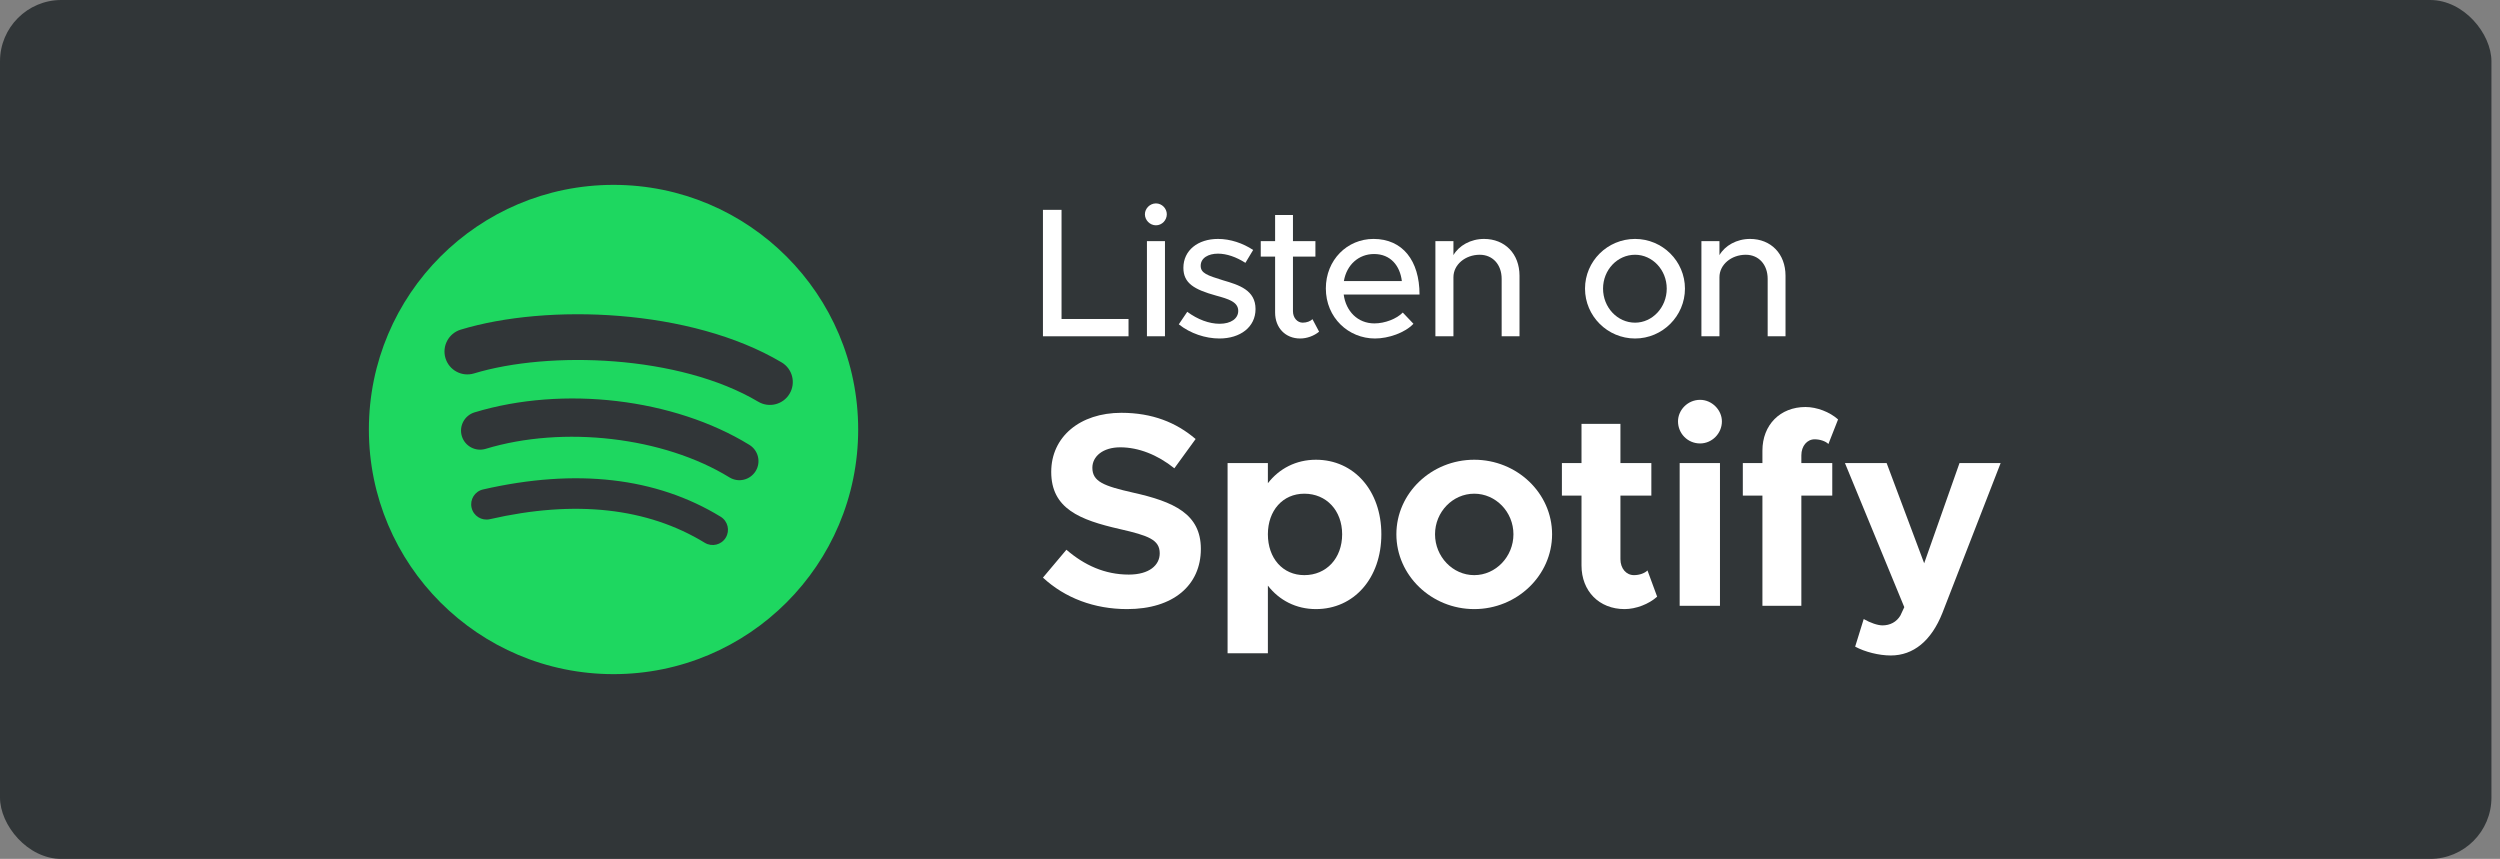 <svg width="163" height="56" viewBox="0 0 163 56" fill="none" xmlns="http://www.w3.org/2000/svg">
<rect x="0" y="0" width="163" height="56" fill="#808080" stroke="none"/>
<rect width="162.442" height="56" rx="4" fill="#313638"/>
<g clip-path="url(#clip0_2536_56)">
<path d="M40.002 12.053C31.192 12.053 24.051 19.194 24.051 28.004C24.051 36.813 31.192 43.954 40.002 43.954C48.812 43.954 55.953 36.813 55.953 28.004C55.953 19.195 48.812 12.053 40.002 12.053L40.002 12.053V12.053ZM47.317 35.058C47.031 35.527 46.418 35.676 45.949 35.388C42.204 33.1 37.489 32.582 31.937 33.851C31.402 33.973 30.869 33.638 30.747 33.102C30.624 32.567 30.958 32.034 31.495 31.912C37.571 30.523 42.783 31.121 46.987 33.691C47.456 33.978 47.605 34.59 47.317 35.058V35.058ZM49.269 30.715C48.909 31.3 48.144 31.485 47.559 31.125C43.271 28.489 36.735 27.726 31.664 29.265C31.006 29.464 30.311 29.093 30.112 28.437C29.914 27.779 30.285 27.086 30.941 26.886C36.734 25.128 43.936 25.979 48.86 29.005C49.444 29.365 49.629 30.131 49.269 30.715V30.715ZM49.437 26.192C44.296 23.138 35.814 22.858 30.906 24.347C30.117 24.586 29.284 24.142 29.045 23.353C28.806 22.565 29.251 21.732 30.04 21.492C35.674 19.782 45.041 20.112 50.959 23.626C51.67 24.047 51.902 24.962 51.481 25.67C51.062 26.379 50.144 26.613 49.438 26.192H49.437Z" fill="#1ED760"/>
</g>
<path d="M69.212 20.798H73.58V21.926H68V13.682H69.212V20.798Z" fill="white"/>
<path d="M75.368 14.69C74.972 14.69 74.648 14.354 74.648 13.97C74.648 13.598 74.972 13.262 75.368 13.262C75.764 13.262 76.076 13.598 76.076 13.97C76.076 14.354 75.764 14.69 75.368 14.69ZM74.78 21.926V15.722H75.956V21.926H74.78Z" fill="white"/>
<path d="M79.509 22.07C78.597 22.07 77.613 21.746 76.857 21.146L77.409 20.33C78.093 20.834 78.837 21.11 79.521 21.11C80.253 21.11 80.733 20.774 80.733 20.27C80.733 19.682 80.085 19.49 79.293 19.274C77.865 18.878 77.157 18.47 77.157 17.462C77.157 16.322 78.105 15.578 79.413 15.578C80.217 15.578 81.033 15.854 81.705 16.298L81.201 17.138C80.601 16.754 79.977 16.538 79.413 16.538C78.789 16.538 78.285 16.814 78.285 17.33C78.285 17.81 78.705 17.954 79.749 18.278C80.781 18.578 81.861 18.914 81.861 20.15C81.861 21.326 80.865 22.07 79.509 22.07Z" fill="white"/>
<path d="M85.573 20.81L86.005 21.626C85.669 21.902 85.213 22.07 84.769 22.07C83.809 22.07 83.137 21.374 83.137 20.378V16.73H82.201V15.722H83.137V14.018H84.301V15.722H85.765V16.73H84.301V20.294C84.301 20.726 84.589 21.038 84.937 21.038C85.201 21.038 85.441 20.942 85.573 20.81Z" fill="white"/>
<path d="M89.613 21.086C90.297 21.086 91.065 20.786 91.461 20.378L92.157 21.11C91.605 21.698 90.525 22.07 89.649 22.07C87.921 22.07 86.445 20.714 86.445 18.806C86.445 16.946 87.837 15.578 89.553 15.578C91.449 15.578 92.553 16.994 92.553 19.202H87.609C87.753 20.294 88.521 21.086 89.613 21.086ZM89.589 16.562C88.593 16.562 87.801 17.258 87.621 18.326H91.401C91.281 17.33 90.669 16.562 89.589 16.562Z" fill="white"/>
<path d="M96.756 15.578C98.124 15.578 99.072 16.55 99.072 17.978V21.926H97.908V18.182C97.908 17.246 97.32 16.61 96.48 16.61C95.532 16.61 94.764 17.258 94.764 18.074V21.926H93.588V15.722H94.764V16.634C95.124 16.01 95.892 15.578 96.756 15.578Z" fill="white"/>
<path d="M106.607 22.07C104.807 22.07 103.343 20.606 103.343 18.818C103.343 17.03 104.807 15.578 106.607 15.578C108.395 15.578 109.859 17.03 109.859 18.818C109.859 20.606 108.395 22.07 106.607 22.07ZM106.607 21.038C107.735 21.038 108.671 20.042 108.671 18.818C108.671 17.594 107.735 16.61 106.607 16.61C105.455 16.61 104.519 17.594 104.519 18.818C104.519 20.042 105.455 21.038 106.607 21.038Z" fill="white"/>
<path d="M114.1 15.578C115.468 15.578 116.416 16.55 116.416 17.978V21.926H115.252V18.182C115.252 17.246 114.664 16.61 113.824 16.61C112.876 16.61 112.108 17.258 112.108 18.074V21.926H110.932V15.722H112.108V16.634C112.468 16.01 113.236 15.578 114.1 15.578Z" fill="white"/>
<path d="M73.49 39.713C71.348 39.713 69.44 38.993 68 37.661L69.53 35.843C70.7 36.851 72.032 37.463 73.598 37.463C74.93 37.463 75.614 36.851 75.614 36.077C75.614 35.195 74.894 34.925 73.004 34.493C70.394 33.899 68.54 33.161 68.54 30.767C68.54 28.481 70.412 26.915 73.112 26.915C75.128 26.915 76.694 27.545 77.954 28.625L76.568 30.533C75.47 29.651 74.228 29.165 73.04 29.165C71.906 29.165 71.222 29.759 71.222 30.497C71.222 31.397 71.96 31.685 73.868 32.117C76.532 32.711 78.296 33.503 78.296 35.789C78.296 38.147 76.514 39.713 73.49 39.713Z" fill="white"/>
<path d="M85.798 29.975C88.282 29.975 90.064 31.991 90.064 34.835C90.064 37.697 88.282 39.713 85.798 39.713C84.502 39.713 83.404 39.137 82.666 38.183V42.593H80.038V30.191H82.666V31.505C83.404 30.551 84.502 29.975 85.798 29.975ZM85.042 37.499C86.482 37.499 87.508 36.401 87.508 34.835C87.508 33.287 86.482 32.189 85.042 32.189C83.638 32.189 82.666 33.287 82.666 34.835C82.666 36.401 83.638 37.499 85.042 37.499Z" fill="white"/>
<path d="M96.12 39.713C93.33 39.713 91.044 37.517 91.044 34.835C91.044 32.153 93.33 29.975 96.12 29.975C98.91 29.975 101.196 32.153 101.196 34.835C101.196 37.517 98.91 39.713 96.12 39.713ZM96.12 37.499C97.524 37.499 98.676 36.293 98.676 34.835C98.676 33.377 97.524 32.189 96.12 32.189C94.716 32.189 93.564 33.377 93.564 34.835C93.564 36.293 94.716 37.499 96.12 37.499Z" fill="white"/>
<path d="M107.416 37.193L108.046 38.903C107.506 39.389 106.66 39.713 105.922 39.713C104.266 39.713 103.114 38.543 103.114 36.869V32.315H101.836V30.191H103.114V27.635H105.652V30.191H107.668V32.315H105.652V36.455C105.652 37.067 106.03 37.499 106.534 37.499C106.894 37.499 107.236 37.373 107.416 37.193Z" fill="white"/>
<path d="M110.846 28.913C110.036 28.913 109.406 28.265 109.406 27.473C109.406 26.735 110.036 26.069 110.846 26.069C111.62 26.069 112.268 26.735 112.268 27.473C112.268 28.265 111.62 28.913 110.846 28.913ZM109.514 39.497V30.191H112.142V39.497H109.514Z" fill="white"/>
<path d="M117.448 29.687V30.191H119.464V32.315H117.448V39.497H114.91V32.315H113.632V30.191H114.91V29.381C114.91 27.707 116.062 26.537 117.718 26.537C118.456 26.537 119.302 26.861 119.842 27.347L119.212 28.949C119.032 28.769 118.672 28.643 118.312 28.643C117.826 28.643 117.448 29.075 117.448 29.687Z" fill="white"/>
<path d="M123.278 42.737C122.504 42.737 121.586 42.503 120.956 42.161L121.514 40.361C121.946 40.613 122.432 40.775 122.738 40.775C123.224 40.775 123.656 40.559 123.908 40.127L124.16 39.587L120.29 30.191H123.008L125.456 36.725L127.76 30.191H130.442L126.644 39.965C125.924 41.783 124.754 42.737 123.278 42.737Z" fill="white"/>
<defs>
<clipPath id="clip0_2536_56">
<rect width="32" height="32" fill="white" transform="translate(24 12)"/>
</clipPath>
</defs>
</svg>
